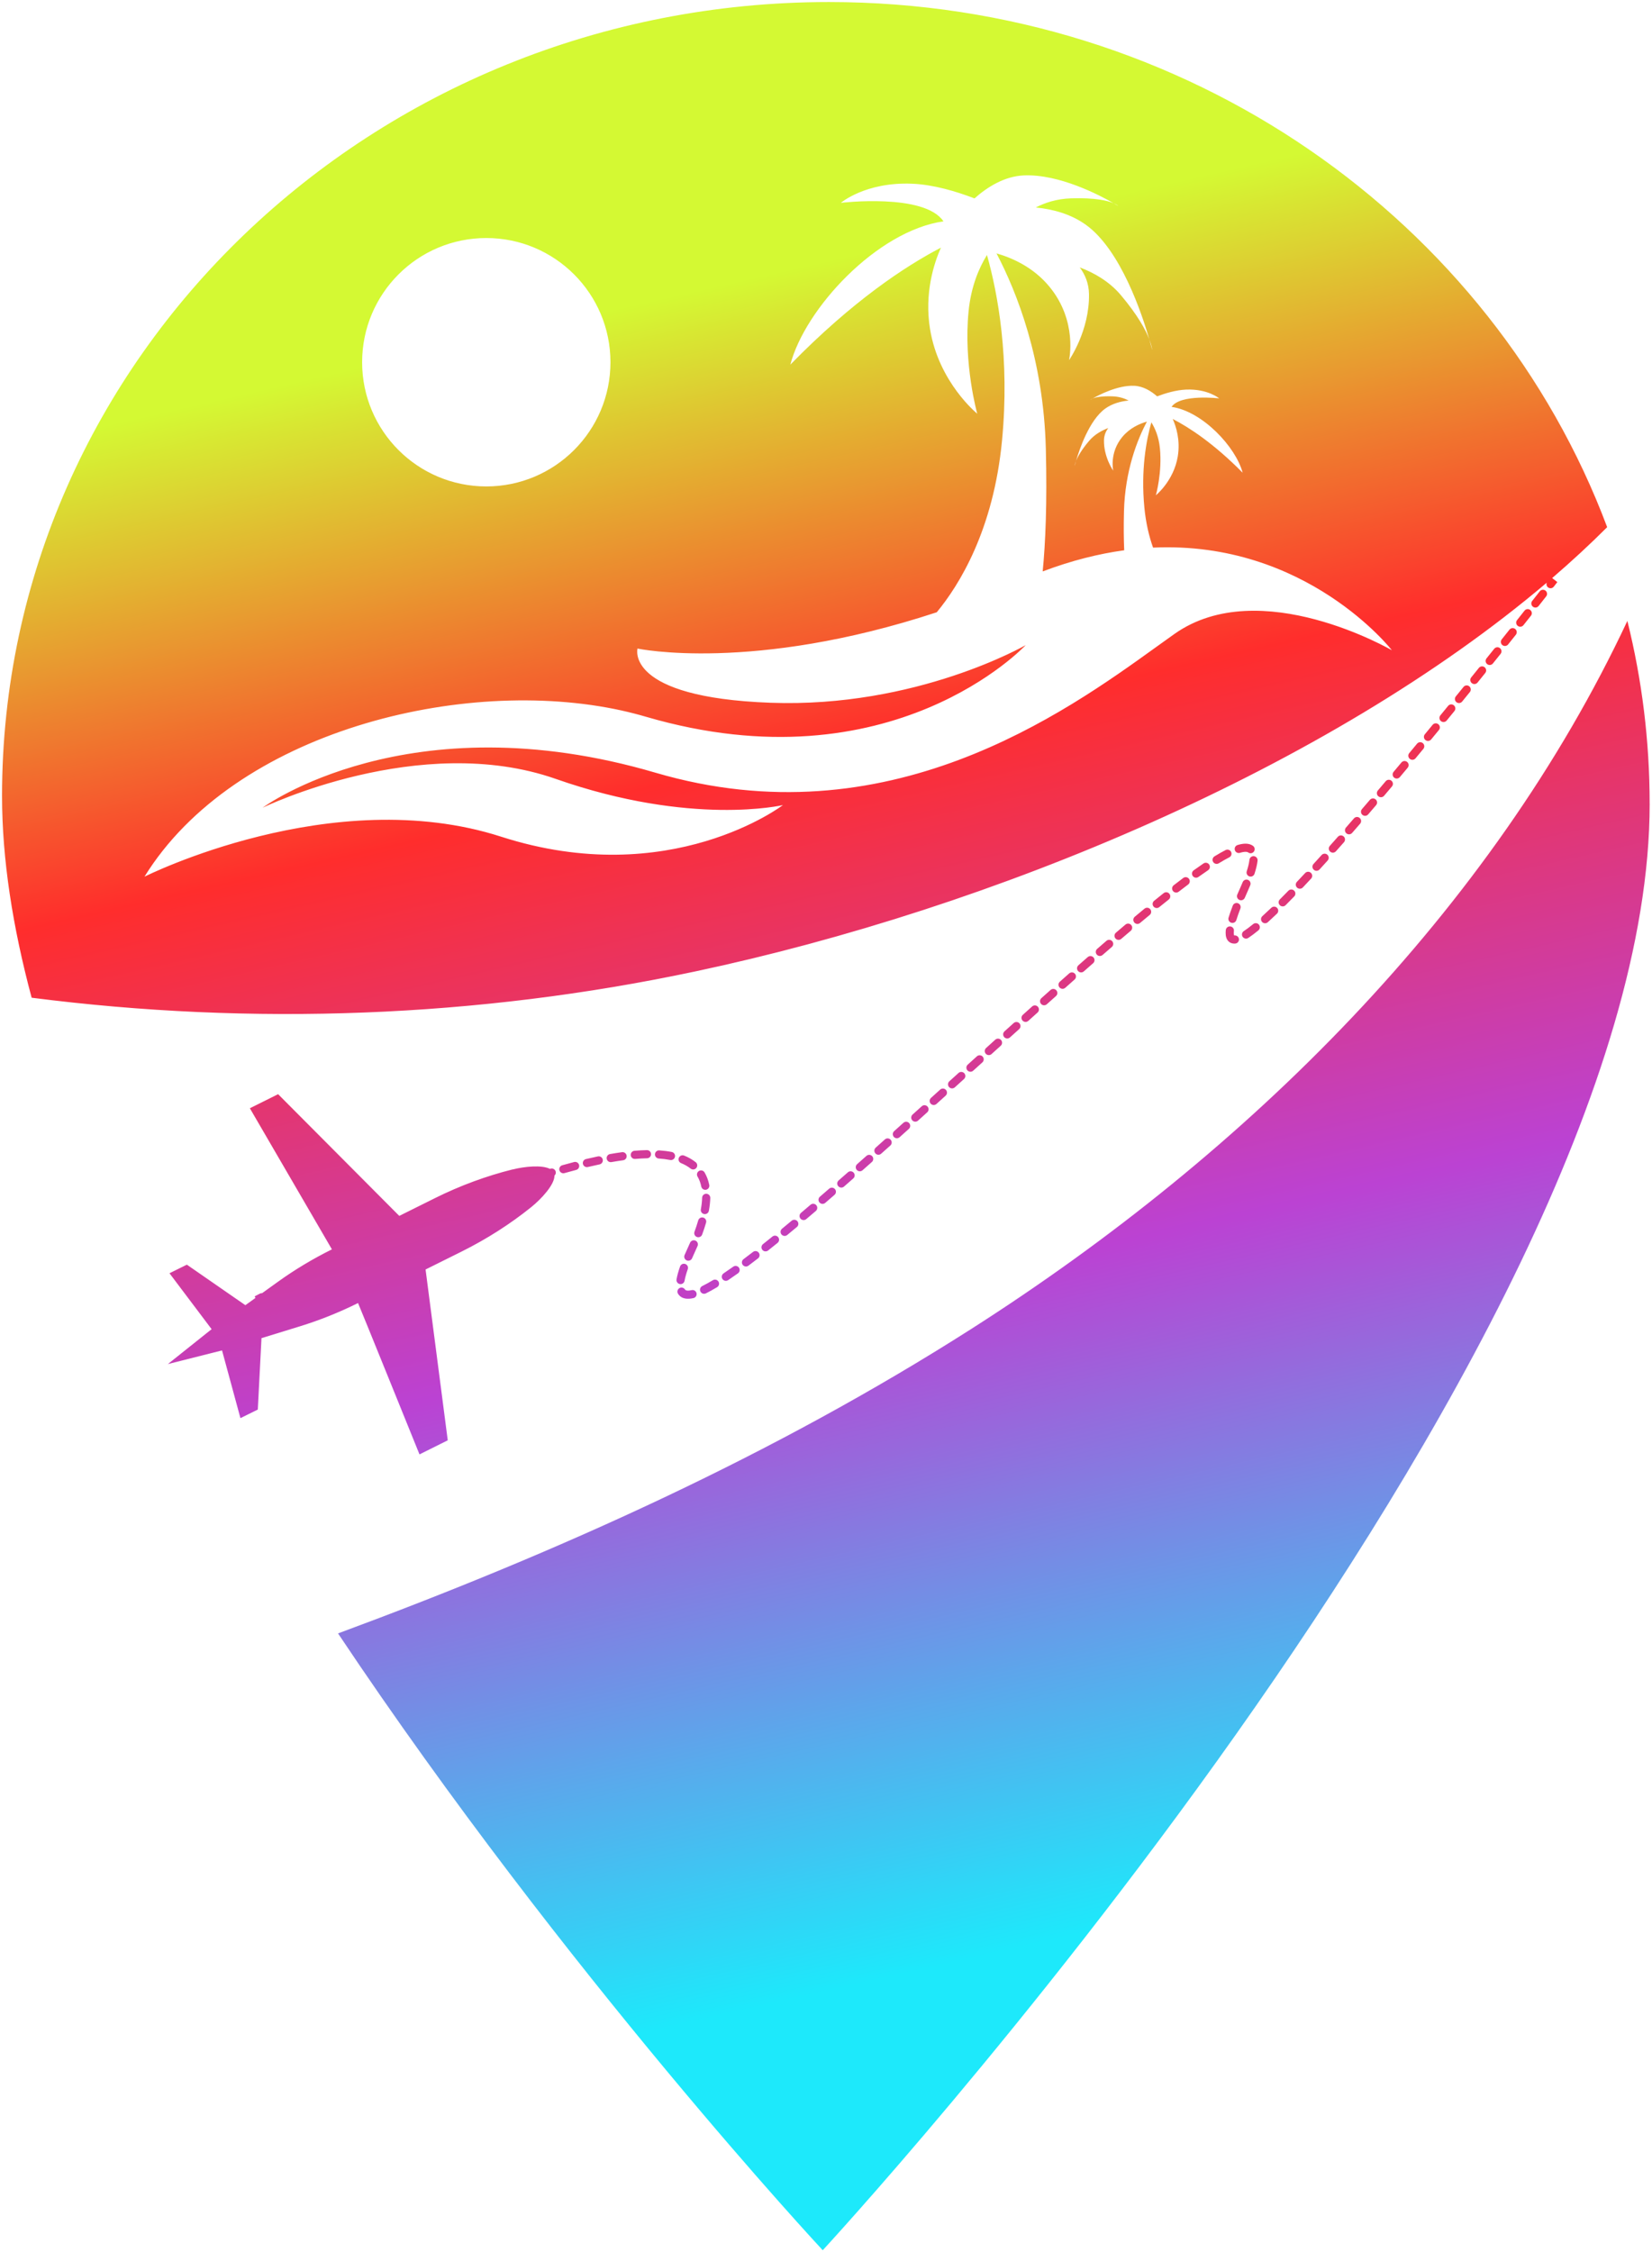 <svg xmlns="http://www.w3.org/2000/svg" width="405" height="552" viewBox="0 0 405 552" fill="none"><path fill-rule="evenodd" clip-rule="evenodd" d="M203.222 0.5C91.256 0.5 0.5 87.606 0.5 195.067C0.5 210.655 3.134 227.284 7.758 244.527C61.84 251.46 117.157 249.408 170.467 238.082C243.309 222.621 325.76 188.144 379.198 142.806C379.04 143.208 379.156 143.681 379.513 143.96C379.948 144.3 380.577 144.223 380.917 143.788L381.204 143.421C381.354 143.229 381.477 143.071 381.571 142.951L381.738 142.736L381.781 142.681L381.792 142.667L381.794 142.664L381.795 142.663L381.006 142.049L380.524 141.674C385.263 137.601 389.767 133.441 394.008 129.201C365.85 54.143 291.085 0.5 203.222 0.5ZM255.623 140.05C262.683 137.379 269.35 135.723 275.607 134.865C275.491 132.258 275.452 129.102 275.55 125.303C275.815 115.284 278.849 107.712 281.167 103.334C279.389 103.835 277.004 104.879 275.187 107.034C271.894 110.953 272.918 115.357 272.918 115.357C272.918 115.357 270.572 112.054 270.649 107.895C270.671 106.7 271.095 105.714 271.696 104.91C270.06 105.521 268.331 106.491 267.015 108.036C265.065 110.327 264.184 111.986 263.788 113.004C264.619 110.144 267.031 102.974 270.952 100.146C272.676 98.904 274.741 98.351 276.701 98.163C275.672 97.631 274.333 97.187 272.692 97.135C269.911 97.046 268.507 97.401 267.846 97.683C269.388 96.801 274.03 94.374 278.067 94.552C280.264 94.646 282.203 95.846 283.679 97.14C285.771 96.347 288.359 95.585 290.788 95.486C296.086 95.267 298.889 97.636 298.889 97.636C298.889 97.636 289.389 96.509 287.214 99.718C294.786 100.793 302.98 109.554 304.643 115.858C297.556 108.683 291.553 104.769 287.5 102.682C288.304 104.467 289.4 107.817 288.745 111.84C287.759 117.867 283.37 121.384 283.37 121.384C283.37 121.384 284.962 115.785 284.356 109.831C284.07 107.003 283.15 104.921 282.263 103.512C281.03 107.853 279.659 115.138 280.551 124.395C280.919 128.211 281.706 131.47 282.68 134.213C320.325 132.469 341.233 159.371 341.233 159.371C341.233 159.371 308.898 140.571 287.948 155.355C286.587 156.316 285.122 157.37 283.556 158.498L283.555 158.499C261.012 174.727 217.489 206.058 160.709 189.383C99.982 171.549 64.379 197.96 64.379 197.96C64.379 197.96 102.915 179.21 136.252 190.899C169.596 202.594 191.94 197.314 191.94 197.314C191.94 197.314 164.307 218.397 122.851 205.06C81.4 191.718 35.418 214.863 35.418 214.863C57.427 179.259 113.47 165.527 152.488 174.156L152.489 174.161C154.443 174.594 156.388 175.092 158.33 175.66C218.681 193.313 251.449 158.116 251.449 158.116C251.449 158.116 224.699 173.55 188.874 172.235C153.049 170.925 156.287 158.954 156.287 158.954C156.287 158.954 184.416 164.937 229.653 150.059C235.179 143.373 243.559 129.891 245.656 107.948C247.578 87.806 244.624 71.942 241.965 62.499C240.059 65.563 238.077 70.097 237.46 76.251C236.154 89.213 239.578 101.391 239.578 101.391C239.578 101.391 230.12 93.741 228.002 80.622C226.587 71.869 228.946 64.575 230.677 60.695C221.951 65.239 209.02 73.751 193.758 89.37C197.335 75.655 214.994 56.58 231.294 54.248C226.615 47.263 206.148 49.71 206.148 49.71C206.148 49.71 212.182 44.559 223.595 45.025C228.826 45.239 234.396 46.897 238.901 48.627C242.079 45.809 246.257 43.2 250.991 42.991C259.679 42.609 269.683 47.89 273.008 49.804C271.583 49.192 268.563 48.418 262.568 48.612C259.029 48.727 256.157 49.689 253.934 50.855C258.155 51.268 262.606 52.465 266.319 55.174C274.767 61.323 279.96 76.931 281.756 83.153C280.899 80.936 278.999 77.328 274.799 72.345C271.965 68.983 268.247 66.865 264.714 65.537C266.002 67.284 266.925 69.433 266.974 72.031C267.138 81.087 262.082 88.272 262.082 88.272C262.082 88.272 264.293 78.682 257.189 70.159C253.279 65.464 248.135 63.195 244.302 62.102C249.298 71.623 255.835 88.115 256.392 109.919C256.736 123.374 256.299 133.124 255.623 140.05ZM281.756 83.153C282.374 84.744 282.452 85.615 282.464 85.753L282.465 85.756V85.759V85.762C282.466 85.768 282.466 85.771 282.466 85.772C282.461 85.741 282.221 84.758 281.756 83.153ZM274.15 50.483C274.15 50.483 273.871 50.175 273.008 49.804C273.74 50.222 274.15 50.483 274.15 50.483ZM263.457 114.209C263.457 114.194 263.573 113.745 263.788 113.004C263.479 113.792 263.457 114.194 263.457 114.209ZM267.852 97.683C267.45 97.855 267.323 97.996 267.323 97.996C267.323 97.996 267.516 97.876 267.852 97.683ZM119.218 119.218C136.03 119.218 149.659 105.589 149.659 88.777C149.659 71.965 136.03 58.337 119.218 58.337C102.406 58.337 88.778 71.965 88.778 88.777C88.778 105.589 102.406 119.218 119.218 119.218ZM404.427 196.979C404.427 332.329 201.7 551.5 201.7 551.5C201.7 551.5 138.666 483.895 82.872 400.327C137.136 380.273 189.674 356.584 238.029 325.762C306.081 282.368 365.727 223.038 398.959 152.182C402.546 166.601 404.422 181.57 404.422 196.983L404.427 196.979ZM378.888 144.757C379.323 145.098 379.398 145.727 379.057 146.161C378.51 146.857 377.889 147.647 377.2 148.522C376.858 148.955 376.229 149.03 375.795 148.688C375.362 148.346 375.287 147.717 375.629 147.283C376.317 146.41 376.938 145.621 377.484 144.926C377.825 144.492 378.454 144.416 378.888 144.757ZM375.153 149.502C375.586 149.844 375.659 150.473 375.317 150.906C374.738 151.639 374.126 152.411 373.484 153.221C373.141 153.653 372.512 153.726 372.079 153.383C371.646 153.04 371.574 152.411 371.917 151.978C372.558 151.169 373.17 150.397 373.748 149.666C374.091 149.232 374.72 149.159 375.153 149.502ZM371.465 154.156C371.897 154.5 371.969 155.129 371.625 155.561C371.013 156.33 370.38 157.125 369.727 157.944C369.382 158.376 368.753 158.446 368.321 158.102C367.89 157.758 367.819 157.128 368.163 156.697C368.816 155.879 369.449 155.084 370.06 154.316C370.404 153.884 371.033 153.812 371.465 154.156ZM367.724 158.85C368.155 159.195 368.225 159.824 367.88 160.256C367.265 161.024 366.636 161.809 365.993 162.61C365.648 163.04 365.018 163.109 364.587 162.764C364.157 162.418 364.088 161.789 364.433 161.358C364.794 160.908 365.151 160.464 365.503 160.024C365.777 159.682 366.049 159.342 366.318 159.006C366.663 158.575 367.292 158.505 367.724 158.85ZM363.966 163.537C364.396 163.883 364.465 164.512 364.118 164.943C363.5 165.71 362.872 166.49 362.234 167.279C361.887 167.709 361.258 167.776 360.828 167.429C360.398 167.082 360.331 166.453 360.678 166.023C361.315 165.234 361.943 164.455 362.56 163.689C362.907 163.258 363.536 163.19 363.966 163.537ZM360.199 168.207C360.628 168.555 360.694 169.184 360.347 169.614C359.724 170.382 359.094 171.159 358.457 171.942C358.109 172.371 357.479 172.436 357.051 172.088C356.622 171.739 356.557 171.109 356.905 170.681C357.541 169.898 358.171 169.122 358.793 168.355C359.14 167.926 359.77 167.86 360.199 168.207ZM356.42 172.863C356.848 173.212 356.912 173.842 356.563 174.27C355.935 175.039 355.302 175.814 354.664 176.594C354.314 177.021 353.684 177.084 353.257 176.735C352.829 176.385 352.766 175.755 353.116 175.327C353.754 174.549 354.386 173.774 355.013 173.006C355.362 172.578 355.992 172.514 356.42 172.863ZM352.625 177.505C353.052 177.855 353.114 178.486 352.763 178.912C352.131 179.683 351.494 180.456 350.854 181.232C350.503 181.658 349.872 181.719 349.446 181.368C349.02 181.016 348.96 180.386 349.311 179.96C349.95 179.185 350.586 178.412 351.218 177.643C351.568 177.216 352.199 177.154 352.625 177.505ZM348.813 182.134C349.238 182.486 349.298 183.117 348.945 183.542C348.308 184.312 347.668 185.083 347.026 185.855C346.673 186.279 346.043 186.337 345.618 185.984C345.193 185.631 345.135 185 345.489 184.576C346.129 183.805 346.768 183.035 347.405 182.266C347.757 181.841 348.388 181.782 348.813 182.134ZM344.981 186.749C345.405 187.103 345.461 187.733 345.107 188.157C344.466 188.925 343.823 189.692 343.18 190.458C342.825 190.88 342.194 190.935 341.771 190.58C341.348 190.225 341.293 189.594 341.648 189.171C342.29 188.407 342.932 187.641 343.572 186.875C343.926 186.451 344.557 186.394 344.981 186.749ZM341.126 191.346C341.548 191.702 341.602 192.333 341.245 192.755C340.601 193.519 339.956 194.281 339.312 195.039C338.955 195.46 338.324 195.511 337.903 195.154C337.482 194.796 337.43 194.165 337.788 193.744C338.43 192.988 339.074 192.228 339.717 191.465C340.074 191.043 340.704 190.99 341.126 191.346ZM337.248 195.923C337.668 196.282 337.717 196.913 337.358 197.333C336.708 198.094 336.06 198.85 335.414 199.602C335.054 200.02 334.422 200.068 334.004 199.708C333.585 199.347 333.537 198.716 333.898 198.297C334.542 197.548 335.189 196.793 335.838 196.034C336.197 195.614 336.828 195.564 337.248 195.923ZM333.341 200.475C333.758 200.837 333.803 201.469 333.441 201.886C332.785 202.644 332.131 203.395 331.481 204.139C331.118 204.554 330.486 204.597 330.07 204.234C329.655 203.87 329.612 203.238 329.975 202.823C330.623 202.081 331.275 201.332 331.93 200.576C332.292 200.159 332.923 200.114 333.341 200.475ZM329.4 204.998C329.814 205.363 329.853 205.995 329.488 206.41C328.823 207.163 328.164 207.908 327.51 208.641C327.142 209.054 326.51 209.09 326.098 208.723C325.686 208.355 325.649 207.723 326.017 207.311C326.668 206.58 327.325 205.838 327.988 205.087C328.353 204.672 328.985 204.633 329.4 204.998ZM306.003 208.926C305.796 208.774 305.237 208.637 303.979 209.017C303.45 209.177 302.892 208.878 302.732 208.349C302.572 207.821 302.871 207.263 303.4 207.103C304.756 206.693 306.162 206.561 307.187 207.314C307.632 207.641 307.728 208.267 307.401 208.712C307.074 209.157 306.449 209.253 306.003 208.926ZM301.804 208.775C302.055 209.267 301.861 209.87 301.369 210.121C300.582 210.524 299.721 211.013 298.79 211.583C298.319 211.872 297.704 211.724 297.415 211.253C297.127 210.782 297.274 210.166 297.745 209.878C298.71 209.287 299.616 208.772 300.458 208.341C300.949 208.089 301.552 208.284 301.804 208.775ZM325.415 209.484C325.826 209.854 325.858 210.487 325.488 210.897C324.815 211.644 324.149 212.378 323.491 213.097C323.119 213.505 322.486 213.533 322.079 213.16C321.671 212.788 321.643 212.155 322.015 211.748C322.669 211.032 323.332 210.301 324.003 209.557C324.373 209.147 325.005 209.115 325.415 209.484ZM307.414 209.838C307.963 209.897 308.36 210.39 308.301 210.939C308.202 211.855 307.949 212.927 307.552 214.152C307.382 214.677 306.818 214.965 306.293 214.795C305.767 214.625 305.479 214.061 305.649 213.536C306.021 212.387 306.233 211.458 306.312 210.725C306.372 210.176 306.865 209.778 307.414 209.838ZM296.441 211.887C296.75 212.344 296.63 212.966 296.173 213.276C295.416 213.787 294.627 214.338 293.807 214.926C293.358 215.248 292.734 215.145 292.412 214.696C292.09 214.247 292.193 213.623 292.642 213.301C293.474 212.704 294.278 212.142 295.052 211.619C295.51 211.31 296.131 211.43 296.441 211.887ZM321.377 213.923C321.781 214.299 321.804 214.931 321.429 215.336C320.74 216.078 320.062 216.801 319.396 217.504C319.016 217.905 318.383 217.922 317.982 217.542C317.581 217.163 317.564 216.53 317.944 216.129C318.605 215.431 319.278 214.712 319.963 213.975C320.339 213.57 320.972 213.547 321.377 213.923ZM291.484 215.379C291.815 215.821 291.725 216.448 291.284 216.779C290.531 217.344 289.757 217.934 288.963 218.548C288.526 218.886 287.898 218.806 287.56 218.369C287.222 217.933 287.302 217.305 287.739 216.967C288.54 216.347 289.322 215.751 290.084 215.179C290.525 214.848 291.152 214.937 291.484 215.379ZM305.965 215.652C306.475 215.863 306.718 216.448 306.507 216.958C306.296 217.469 306.066 218.002 305.818 218.558C305.589 219.07 305.373 219.563 305.169 220.038C304.95 220.545 304.362 220.78 303.855 220.562C303.348 220.344 303.113 219.755 303.331 219.248C303.539 218.763 303.759 218.261 303.992 217.742C304.234 217.202 304.456 216.686 304.659 216.195C304.869 215.684 305.454 215.441 305.965 215.652ZM317.27 218.286C317.667 218.671 317.676 219.304 317.292 219.7C316.568 220.447 315.861 221.165 315.174 221.852C314.783 222.243 314.15 222.243 313.76 221.852C313.369 221.462 313.369 220.828 313.76 220.438C314.439 219.759 315.139 219.048 315.856 218.308C316.241 217.911 316.874 217.902 317.27 218.286ZM286.686 219.056C287.029 219.489 286.957 220.118 286.525 220.461C285.766 221.064 284.992 221.685 284.203 222.324C283.774 222.672 283.145 222.606 282.797 222.177C282.449 221.748 282.515 221.118 282.944 220.77C283.737 220.127 284.516 219.502 285.281 218.895C285.713 218.551 286.342 218.624 286.686 219.056ZM303.518 221.377C304.033 221.576 304.289 222.155 304.09 222.67C303.679 223.733 303.351 224.671 303.101 225.489C302.94 226.017 302.381 226.315 301.853 226.153C301.324 225.992 301.027 225.433 301.189 224.904C301.456 224.03 301.801 223.046 302.225 221.949C302.424 221.434 303.003 221.178 303.518 221.377ZM313.088 222.513C313.47 222.911 313.457 223.544 313.059 223.927C312.28 224.675 311.532 225.375 310.817 226.021C310.407 226.392 309.775 226.36 309.404 225.95C309.034 225.541 309.066 224.908 309.475 224.538C310.173 223.907 310.907 223.221 311.674 222.485C312.072 222.102 312.705 222.115 313.088 222.513ZM281.991 222.836C282.342 223.262 282.282 223.892 281.856 224.243C281.078 224.884 280.288 225.54 279.486 226.211C279.063 226.565 278.432 226.508 278.078 226.085C277.723 225.661 277.78 225.03 278.203 224.676C279.008 224.003 279.802 223.344 280.584 222.7C281.01 222.349 281.64 222.409 281.991 222.836ZM308.638 226.62C308.987 227.047 308.925 227.677 308.497 228.027C307.605 228.758 306.777 229.38 306.025 229.876C305.564 230.18 304.944 230.052 304.64 229.591C304.336 229.13 304.463 228.51 304.924 228.206C305.602 227.759 306.372 227.182 307.23 226.479C307.658 226.13 308.288 226.193 308.638 226.62ZM277.327 226.717C277.683 227.138 277.631 227.769 277.209 228.126C276.44 228.776 275.662 229.438 274.875 230.111C274.455 230.47 273.824 230.42 273.465 230.001C273.106 229.581 273.155 228.95 273.575 228.591C274.365 227.916 275.146 227.252 275.917 226.599C276.339 226.242 276.97 226.295 277.327 226.717ZM301.607 227.051C302.156 227.107 302.557 227.597 302.501 228.147C302.43 228.853 302.518 229.164 302.568 229.261C302.588 229.264 302.623 229.266 302.675 229.262C303.226 229.224 303.704 229.64 303.742 230.191C303.78 230.742 303.364 231.219 302.813 231.257C302.453 231.282 302.069 231.241 301.706 231.072C301.333 230.899 301.044 230.62 300.844 230.275C300.471 229.633 300.425 228.8 300.511 227.946C300.567 227.397 301.057 226.996 301.607 227.051ZM272.671 230.682C273.032 231.101 272.985 231.732 272.567 232.093C271.817 232.739 271.061 233.394 270.297 234.057C269.881 234.42 269.249 234.375 268.887 233.958C268.524 233.541 268.569 232.91 268.986 232.548C269.751 231.883 270.509 231.226 271.261 230.578C271.679 230.217 272.31 230.264 272.671 230.682ZM268.082 234.66C268.446 235.075 268.404 235.707 267.988 236.071C267.232 236.732 266.471 237.4 265.704 238.075C265.289 238.44 264.657 238.4 264.292 237.985C263.928 237.57 263.968 236.939 264.383 236.574C265.151 235.898 265.914 235.228 266.671 234.566C267.087 234.202 267.719 234.244 268.082 234.66ZM263.533 238.655C263.899 239.068 263.86 239.7 263.447 240.066C262.69 240.736 261.928 241.411 261.162 242.092C260.749 242.459 260.117 242.421 259.75 242.008C259.383 241.595 259.421 240.963 259.833 240.597C260.601 239.915 261.363 239.239 262.122 238.568C262.535 238.202 263.167 238.241 263.533 238.655ZM258.964 242.708C259.332 243.12 259.296 243.752 258.884 244.12C258.138 244.785 257.389 245.454 256.637 246.127C256.225 246.495 255.593 246.46 255.225 246.049C254.857 245.637 254.892 245.005 255.303 244.636C256.056 243.963 256.806 243.293 257.552 242.627C257.965 242.259 258.597 242.296 258.964 242.708ZM254.448 246.745C254.816 247.156 254.782 247.788 254.371 248.157C253.615 248.836 252.857 249.518 252.096 250.202C251.685 250.572 251.053 250.538 250.683 250.128C250.314 249.717 250.347 249.085 250.758 248.715C251.52 248.03 252.279 247.348 253.035 246.669C253.446 246.3 254.079 246.334 254.448 246.745ZM249.927 250.809C250.297 251.219 250.264 251.852 249.854 252.221C249.104 252.897 248.353 253.575 247.6 254.255C247.19 254.625 246.558 254.593 246.188 254.183C245.818 253.773 245.85 253.141 246.26 252.77C247.013 252.09 247.765 251.412 248.515 250.736C248.925 250.366 249.557 250.399 249.927 250.809ZM245.408 254.887C245.779 255.297 245.747 255.929 245.337 256.3L244.175 257.351L243.088 258.335C242.678 258.706 242.046 258.674 241.675 258.265C241.305 257.855 241.336 257.223 241.746 256.852C242.251 256.395 242.756 255.938 243.26 255.482L243.996 254.816C244.406 254.446 245.038 254.478 245.408 254.887ZM240.908 258.959C241.279 259.369 241.248 260.001 240.839 260.372L238.586 262.412C238.177 262.783 237.545 262.752 237.174 262.342C236.803 261.933 236.834 261.301 237.244 260.93L239.496 258.889C239.905 258.519 240.538 258.55 240.908 258.959ZM236.402 263.042C236.773 263.451 236.742 264.083 236.333 264.454L234.079 266.496C233.67 266.866 233.038 266.835 232.667 266.426C232.296 266.016 232.327 265.384 232.737 265.013L234.99 262.972C235.399 262.601 236.032 262.632 236.402 263.042ZM231.9 267.121C232.27 267.53 232.239 268.162 231.829 268.533C231.08 269.212 230.331 269.889 229.583 270.565C229.173 270.936 228.541 270.904 228.171 270.495C227.8 270.085 227.832 269.453 228.242 269.082C228.989 268.406 229.738 267.729 230.487 267.05C230.896 266.68 231.529 266.711 231.9 267.121ZM227.389 271.201C227.759 271.611 227.727 272.243 227.317 272.614C226.563 273.295 225.81 273.974 225.06 274.65C224.65 275.02 224.018 274.987 223.648 274.577C223.278 274.167 223.311 273.534 223.721 273.165C224.471 272.489 225.223 271.81 225.976 271.129C226.386 270.759 227.018 270.791 227.389 271.201ZM222.89 275.26C223.259 275.67 223.226 276.303 222.815 276.672C222.055 277.356 221.298 278.037 220.543 278.714C220.132 279.083 219.5 279.049 219.131 278.638C218.762 278.227 218.796 277.594 219.207 277.226C219.961 276.549 220.718 275.868 221.478 275.185C221.888 274.816 222.52 274.849 222.89 275.26ZM218.35 279.338C218.719 279.749 218.684 280.381 218.272 280.75C217.518 281.424 216.767 282.095 216.02 282.762C215.608 283.129 214.976 283.093 214.608 282.681C214.24 282.269 214.277 281.637 214.689 281.269C215.435 280.603 216.185 279.933 216.938 279.259C217.35 278.891 217.982 278.926 218.35 279.338ZM159.609 282.858C159.62 283.411 159.181 283.867 158.629 283.878C157.694 283.897 156.721 283.95 155.711 284.036C155.161 284.083 154.677 283.675 154.63 283.125C154.583 282.575 154.991 282.09 155.541 282.044C156.589 281.954 157.607 281.898 158.589 281.879C159.141 281.868 159.598 282.306 159.609 282.858ZM160.569 282.874C160.607 282.323 161.084 281.907 161.635 281.944C162.704 282.017 163.724 282.145 164.687 282.334C165.229 282.44 165.582 282.965 165.476 283.507C165.37 284.049 164.844 284.402 164.302 284.296C163.433 284.126 162.497 284.008 161.499 283.94C160.948 283.902 160.532 283.425 160.569 282.874ZM153.621 283.24C153.696 283.787 153.312 284.291 152.765 284.365C151.833 284.492 150.878 284.642 149.901 284.814C149.357 284.909 148.839 284.546 148.743 284.002C148.647 283.458 149.011 282.939 149.555 282.844C150.555 282.668 151.536 282.514 152.495 282.383C153.043 282.309 153.547 282.692 153.621 283.24ZM213.831 283.373C214.198 283.786 214.16 284.418 213.748 284.785C212.979 285.468 212.214 286.146 211.454 286.818C211.041 287.184 210.409 287.145 210.043 286.731C209.677 286.318 209.716 285.686 210.129 285.32C210.888 284.649 211.651 283.972 212.419 283.29C212.832 282.923 213.464 282.96 213.831 283.373ZM166.42 283.767C166.627 283.255 167.21 283.008 167.722 283.215C168.772 283.64 169.723 284.177 170.554 284.841C170.986 285.185 171.056 285.815 170.711 286.246C170.367 286.678 169.737 286.748 169.306 286.403C168.646 285.876 167.868 285.432 166.972 285.069C166.46 284.862 166.213 284.279 166.42 283.767ZM147.766 284.191C147.879 284.732 147.532 285.262 146.992 285.375C146.048 285.572 145.088 285.787 144.114 286.019C143.576 286.146 143.037 285.814 142.91 285.277C142.782 284.739 143.115 284.2 143.652 284.073C144.643 283.838 145.62 283.619 146.582 283.417C147.123 283.304 147.653 283.651 147.766 284.191ZM141.965 285.513C142.105 286.047 141.785 286.594 141.251 286.733C140.305 286.981 139.348 287.242 138.381 287.515C137.849 287.665 137.297 287.356 137.146 286.825C136.996 286.293 137.305 285.741 137.837 285.59C138.816 285.314 139.786 285.049 140.745 284.799C141.279 284.659 141.826 284.979 141.965 285.513ZM136.221 287.095C136.337 287.48 136.211 287.88 135.93 288.13C135.953 290.342 132.742 293.834 130.215 295.866C125.057 300.019 119.27 303.704 113.122 306.764L104.332 311.134L109.769 353.002L102.842 356.454C102.842 356.454 87.82 319.337 87.777 319.36C83.143 321.659 78.349 323.579 73.512 325.067L64.104 327.963L63.204 345.461L58.944 347.567L54.434 330.97L41.153 334.316L51.879 325.764L41.552 312.057L45.811 309.951L60.154 319.885L62.634 318.102L62.432 317.723L62.433 317.722L62.437 317.72L62.453 317.712L62.515 317.678L62.588 317.64L62.759 317.549C62.974 317.435 63.293 317.267 63.708 317.05C63.882 316.959 64.071 316.924 64.253 316.939L68.154 314.135C72.265 311.176 76.695 308.522 81.372 306.199L61.256 271.621L68.183 268.169L97.884 297.997L106.674 293.627C112.822 290.567 119.249 288.21 125.652 286.611L125.669 286.624C128.582 285.89 132.827 285.456 134.816 286.474L134.975 286.426C135.504 286.267 136.062 286.567 136.221 287.095ZM171.363 286.987C171.84 286.708 172.452 286.868 172.731 287.344C173.265 288.255 173.65 289.277 173.881 290.409C173.991 290.95 173.642 291.478 173.101 291.588C172.56 291.699 172.032 291.35 171.921 290.808C171.731 289.874 171.42 289.062 171.006 288.356C170.727 287.879 170.887 287.266 171.363 286.987ZM209.28 287.405C209.644 287.819 209.604 288.451 209.19 288.816C208.425 289.489 207.665 290.155 206.912 290.815C206.496 291.178 205.864 291.136 205.501 290.72C205.137 290.305 205.179 289.673 205.595 289.309C206.347 288.651 207.105 287.986 207.868 287.315C208.283 286.95 208.915 286.99 209.28 287.405ZM204.69 291.428C205.052 291.844 205.008 292.476 204.591 292.838C203.824 293.505 203.064 294.163 202.311 294.812C201.892 295.173 201.261 295.126 200.9 294.708C200.539 294.29 200.586 293.658 201.004 293.298C201.755 292.65 202.514 291.993 203.279 291.329C203.696 290.966 204.328 291.011 204.69 291.428ZM173.162 292.576C173.714 292.592 174.148 293.052 174.133 293.604C174.104 294.589 173.989 295.635 173.787 296.745C173.688 297.288 173.167 297.649 172.624 297.549C172.081 297.45 171.72 296.93 171.82 296.386C172.006 295.362 172.108 294.417 172.133 293.547C172.149 292.995 172.61 292.56 173.162 292.576ZM200.118 295.379C200.477 295.799 200.428 296.43 200.008 296.789C199.215 297.466 198.432 298.133 197.658 298.787C197.236 299.144 196.605 299.091 196.249 298.669C195.892 298.248 195.945 297.617 196.367 297.26C197.138 296.608 197.918 295.944 198.708 295.269C199.128 294.91 199.759 294.96 200.118 295.379ZM172.413 298.414C172.944 298.567 173.251 299.12 173.099 299.651C172.831 300.585 172.51 301.56 172.135 302.576C171.944 303.094 171.369 303.359 170.851 303.168C170.333 302.977 170.068 302.402 170.259 301.884C170.618 300.909 170.923 299.982 171.176 299.1C171.328 298.569 171.882 298.262 172.413 298.414ZM195.492 299.306C195.846 299.73 195.789 300.36 195.366 300.715C194.564 301.385 193.774 302.04 192.996 302.681C192.569 303.032 191.939 302.971 191.588 302.545C191.237 302.119 191.298 301.488 191.724 301.137C192.498 300.5 193.285 299.847 194.083 299.18C194.507 298.826 195.138 298.882 195.492 299.306ZM190.775 303.21C191.122 303.639 191.056 304.269 190.627 304.616C189.837 305.256 189.061 305.878 188.3 306.481C187.868 306.824 187.239 306.751 186.896 306.319C186.552 305.886 186.625 305.257 187.058 304.914C187.813 304.315 188.583 303.697 189.368 303.062C189.797 302.714 190.427 302.781 190.775 303.21ZM170.491 304.057C170.998 304.276 171.231 304.865 171.012 305.372C170.803 305.855 170.583 306.346 170.353 306.846C170.105 307.382 169.876 307.895 169.665 308.385C169.447 308.893 168.859 309.127 168.351 308.909C167.844 308.69 167.61 308.102 167.828 307.595C168.047 307.087 168.283 306.558 168.537 306.008C168.761 305.522 168.974 305.045 169.176 304.578C169.396 304.071 169.984 303.838 170.491 304.057ZM186.011 307.012C186.349 307.449 186.268 308.077 185.831 308.414C185.027 309.035 184.243 309.631 183.48 310.202C183.037 310.532 182.411 310.442 182.08 309.999C181.749 309.557 181.84 308.93 182.282 308.6C183.036 308.036 183.812 307.446 184.609 306.831C185.046 306.494 185.674 306.575 186.011 307.012ZM168 309.783C168.521 309.966 168.795 310.536 168.612 311.058C168.217 312.185 167.962 313.125 167.829 313.894C167.735 314.438 167.218 314.803 166.674 314.709C166.129 314.615 165.764 314.097 165.858 313.553C166.016 312.642 166.306 311.59 166.725 310.396C166.908 309.874 167.478 309.6 168 309.783ZM181.155 310.677C181.475 311.127 181.371 311.751 180.921 312.072C180.085 312.669 179.278 313.228 178.504 313.747C178.045 314.054 177.424 313.932 177.116 313.473C176.809 313.014 176.932 312.393 177.39 312.086C178.147 311.579 178.937 311.031 179.76 310.444C180.21 310.123 180.834 310.228 181.155 310.677ZM176.141 314.101C176.426 314.574 176.273 315.188 175.8 315.473C174.818 316.064 173.9 316.571 173.052 316.987C172.556 317.229 171.957 317.024 171.714 316.528C171.471 316.032 171.677 315.433 172.173 315.19C172.957 314.806 173.823 314.328 174.768 313.759C175.242 313.475 175.856 313.627 176.141 314.101ZM166.537 315.719C167.002 315.422 167.621 315.558 167.918 316.024C168.025 316.192 168.344 316.478 169.559 316.195C170.097 316.069 170.635 316.404 170.76 316.942C170.885 317.48 170.551 318.017 170.013 318.143C168.59 318.474 167.063 318.401 166.232 317.1C165.935 316.635 166.071 316.016 166.537 315.719Z" fill="url(#paint0_linear_2083_855)"></path><defs><linearGradient id="paint0_linear_2083_855" x1="119.306" y1="-29.836" x2="254.984" y2="565.891" gradientUnits="userSpaceOnUse"><stop offset="0.18" stop-color="#D4F933"></stop><stop offset="0.37" stop-color="#FF2D2C"></stop><stop offset="0.59" stop-color="#BB42D3"></stop><stop offset="0.857" stop-color="#1DE9FB"></stop></linearGradient></defs></svg>